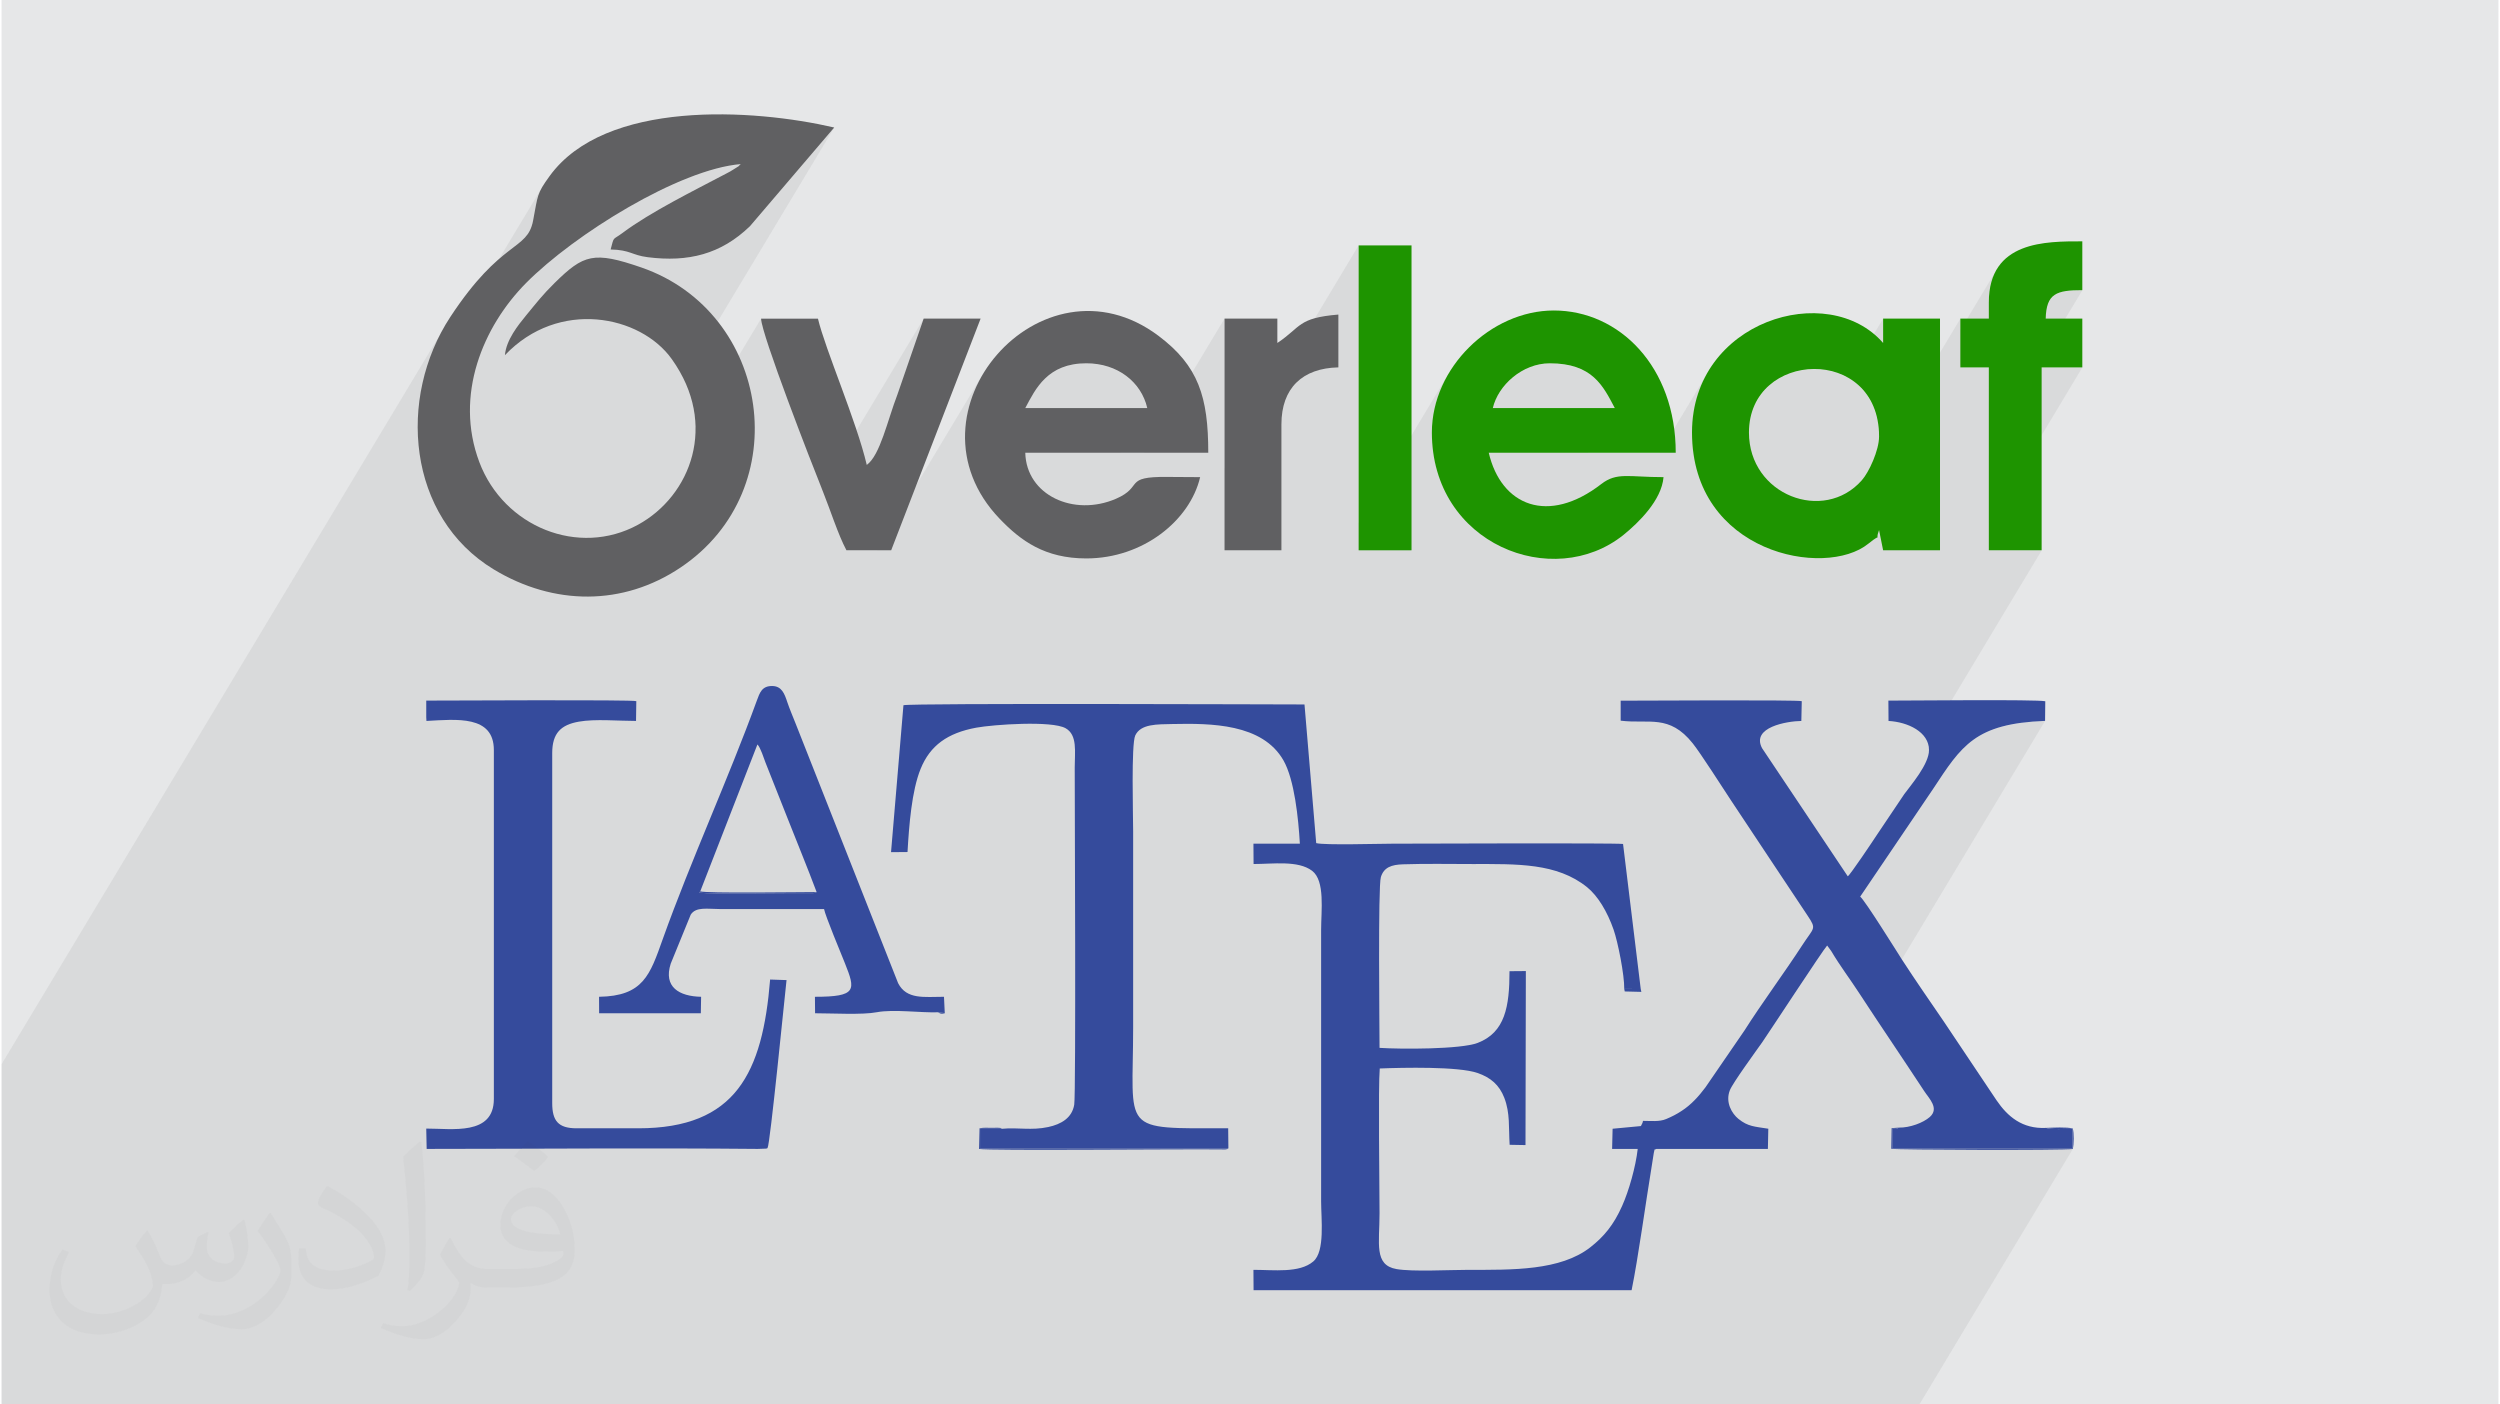 <?xml version="1.0" encoding="UTF-8"?>
<!DOCTYPE svg PUBLIC "-//W3C//DTD SVG 1.0//EN" "http://www.w3.org/TR/2001/REC-SVG-20010904/DTD/svg10.dtd">
<!-- Creator: CorelDRAW 2017 -->
<svg xmlns="http://www.w3.org/2000/svg" xml:space="preserve" width="356px" height="200px" version="1.0" shape-rendering="geometricPrecision" text-rendering="geometricPrecision" image-rendering="optimizeQuality" fill-rule="evenodd" clip-rule="evenodd"
viewBox="0 0 35600 20025"
 xmlns:xlink="http://www.w3.org/1999/xlink">
 <g id="Layer_x0020_1">
  <g id="_1925745974960">
   <path fill="#E6E7E8" d="M0 0l35600 0 0 20025 -35600 0 0 -20025z"/>
   <path fill="#373435" fill-opacity="0.078" d="M20615 5355l-1266 2106 0 -3962 -1912 3184 0 -2140 -1150 1912 -335 0 383 -637 -44 -134 -65 -122 -86 -109 -104 -93 -121 -76 -136 -56 -151 -36 -162 -12 -189 16 -158 45 -130 67 -108 86 -89 100 -75 107 -808 1345 -66 -146 -51 -155 -34 -157 -18 -156 -3 -156 13 -154 26 -152 40 -148 53 -145 65 -139 76 -134 -1527 2542 -437 0 -45 -91 -43 -98 -42 -103 -41 -106 0 -1 589 -981 56 -118 52 -134 50 -145 50 -151 50 -152 53 -147 372 -1076 -1454 2421 -17 -43 -50 -126 -58 -149 -66 -168 -70 -183 -74 -194 -75 -199 -76 -202 -73 -199 -69 -192 -64 -181 -56 -166 -48 -145 -36 -122 -23 -93 -9 -59 -936 1557 -2 -103 -24 -173 -44 -176 -66 -176 -36 -73 2151 -3581 -1201 1407 -78 72 -80 65 -81 59 -82 52 -84 47 -85 40 -88 35 -89 29 -91 23 -94 18 -83 11 803 -1336 0 0 -171 23 -184 42 -194 59 -202 74 -208 88 -213 99 -214 110 -214 119 -212 127 -208 132 -201 136 -193 138 -182 140 -170 138 -155 137 -138 132 -113 121 -107 129 -101 136 -94 142 -85 149 -1025 1704 -18 -193 -1 -253 2 -28 1596 -2656 25 -63 19 -75 23 -122 17 -95 16 -77 18 -65 24 -59 32 -61 -1717 2857 11 -61 66 -248 89 -242 111 -233 -6268 10432 0 4852 27343 0 2188 -3643 -11 1 6 -10 0 -279 -34 1 -46 1 -55 1 -58 1 -57 -1 -53 -3 -44 -5 -30 -8 -176 292 -1739 0 297 -493 17 -48 -2 -48 -15 -48 -26 -47 -31 -45 -31 -43 -28 -41 -59 -88 -57 -88 -58 -87 -57 -86 -58 -87 -57 -86 -58 -87 -59 -88 -59 -88 -58 -87 -58 -87 -58 -87 -57 -86 -10 -16 2484 -4134 -178 10 -161 17 -144 24 -130 30 -118 36 -105 44 -96 50 -88 57 -81 64 -75 70 -71 77 -69 85 -68 91 -69 98 -70 106 -74 112 -1039 1535 -442 736 -29 -39 -19 24 -33 47 -47 68 -57 84 -66 98 -72 108 -77 116 -80 119 -79 121 -79 118 -74 112 -68 104 -61 91 -51 76 -38 58 -25 36 -43 61 -61 85 -70 99 -75 105 -72 105 -64 96 -49 78 -535 891 -5 0 3209 -5343 55 -88 46 -90 31 -86 11 -80 -13 -92 -16 -33 1635 -2723 -753 0 0 -389 1333 -2219 -580 0 -753 1254 0 -136 1333 -2219 -127 3 -108 10 -89 21 -71 34 -55 52 -883 1470 0 -489 -406 0 0 -20 406 -675 0 -232 9 -155 27 -135 42 -117 57 -100 -541 901 0 -162 -2050 3412 -10 0 736 -1226 41 -77 39 -86 34 -89 26 -89 18 -86 7 -79 -21 -229 -59 -198 -92 -166 -118 -135 -11 -8 359 -597 0 -347 -506 840 -139 -65 -168 -44 -173 -13 -173 15 -167 44 -157 73 -140 100 -119 128 -812 1352 -88 -224 -61 -276 -22 -307 22 -287 63 -263 99 -237 -646 1076 -1022 0 383 -637 -63 -119 -67 -115 -77 -108 -91 -96 -113 -82 -138 -63 -171 -40 -207 -15 -145 14 -137 40 -127 63 -116 81 -100 96 -83 108 -816 1357 -81 -219 -57 -266 -19 -288 9 -171 28 -168 46 -163 62 -158 77 -151z"/>
   <g>
    <path fill="#606062" d="M10539 2340l0 0zm0 0c-62,54 19,-1 -100,74 -56,35 -37,24 -111,63 -454,240 -1073,544 -1474,844 -147,110 -117,38 -170,236 282,6 300,81 528,110 580,74 1045,-42 1459,-442l1201 -1407c-1158,-269 -3267,-401 -4059,694 -185,255 -165,270 -235,635 -83,434 -448,261 -1179,1371 -760,1156 -616,2855 621,3602 855,516 1841,523 2662,-29 1663,-1117 1280,-3640 -559,-4277 -681,-235 -823,-187 -1237,220 -179,177 -249,272 -407,463 -116,142 -284,351 -302,567 765,-806 1933,-570 2379,56 665,931 271,1950 -482,2362 -845,462 -1913,32 -2262,-893 -359,-954 51,-1932 668,-2555 688,-693 2182,-1621 3059,-1694z"/>
    <path fill="#1E9400" d="M24914 6166c0,-1178 1855,-1255 1855,57 0,198 -144,510 -246,625 -542,615 -1609,212 -1609,-682zm-812 0c0,1725 1901,2085 2514,1586 226,-184 80,6 153,-195l58 289 811 0 0 -3303 -811 0 0 347c-784,-901 -2725,-318 -2725,1276z"/>
    <path fill="#606062" d="M15466 5180c448,0 783,267 869,638l-1739 0c148,-279 321,-638 870,-638zm0 2782c811,0 1479,-543 1623,-1159 -156,0 -311,-1 -467,-3 -636,-7 -332,137 -732,311 -603,261 -1280,-50 -1294,-656l2609 0c0,-797 -140,-1239 -710,-1667 -1665,-1250 -3719,1096 -2262,2611 300,312 642,563 1233,563z"/>
    <path fill="#1E9400" d="M22074 5180c608,0 759,320 927,638l-1739 0c75,-323 420,-638 812,-638zm-1681 986c0,1596 1732,2267 2734,1459 212,-172 542,-492 569,-822 -497,0 -664,-74 -887,98 -757,586 -1428,312 -1605,-446l2666 0c0,-1229 -807,-2028 -1738,-2028 -901,0 -1739,819 -1739,1739z"/>
    <path fill="#606062" d="M12046 7846l638 0 1275 -3303 -812 0 -372 1076c-146,380 -248,870 -439,1010 -145,-621 -594,-1652 -696,-2086l-811 0c5,224 709,2036 886,2476 110,274 208,594 331,827z"/>
    <path fill="#1E9400" d="M28334 4311l0 232 -406 0 0 695 406 0 0 2608 753 0 0 -2608 580 0 0 -695 -522 0c8,-359 156,-406 522,-406l0 -696c-518,0 -1333,-8 -1333,870z"/>
    <path fill="#606062" d="M18190 4890l0 -347 -753 0 0 3303 811 0 0 -1796c0,-518 301,-801 812,-812l0 -753c-582,48 -526,175 -870,405z"/>
    <path fill="#1E9400" d="M19349 7846l754 0 0 -4347 -754 0 0 4347z"/>
    <path fill="#354B9C" d="M23136 14100l235 1 -252 -2068c-142,-16 -2997,-4 -3283,-4 -186,0 -974,24 -1092,-8l-167 -1977c-251,0 -5622,-21 -5718,11l-177 2095 235 -2c22,-377 59,-872 187,-1186 135,-333 383,-511 793,-587 247,-45 1077,-103 1274,8 172,97 130,336 130,560 0,429 19,4648 -7,4807 -31,189 -185,279 -371,319 -240,52 -433,3 -659,25l-313 0 0 279 3541 0 -3 -286c-1561,0 -1355,68 -1355,-1445 0,-930 0,-1859 0,-2789 0,-221 -29,-1241 30,-1367 78,-167 314,-158 531,-163 546,-11 1283,-8 1583,520 156,275 212,824 233,1186l-662 0 2 290c275,0 635,-55 835,97 187,143 128,567 128,846l0 3860c0,262 58,718 -111,863 -198,170 -565,120 -854,120l2 290 5390 0c94,-461 199,-1236 286,-1764l30 -191c22,-83 -5,-34 36,-59l1591 0 6 -288c-191,-31 -288,-28 -427,-141 -90,-73 -190,-234 -121,-408 40,-102 372,-557 461,-683 89,-128 869,-1320 926,-1380l57 77c132,222 265,394 404,608 152,235 305,461 462,697 157,236 307,459 463,697 67,103 217,243 76,367 -92,81 -283,153 -439,150 -36,25 -43,17 -95,17l0 279 2569 0 0 -279c-69,0 -319,14 -377,-13 -338,17 -547,-162 -704,-392l-753 -1125c-202,-296 -402,-582 -598,-885 -78,-122 -532,-851 -594,-895l1039 -1535c407,-618 599,-933 1597,-971l3 -280c-125,-28 -1945,-9 -2237,-9l2 290c275,15 577,156 577,415 1,202 -264,507 -353,629l-395 588c-49,75 -373,560 -410,583l-1222 -1827c-159,-300 357,-385 560,-388l6 -282c-54,-21 -2321,-7 -2582,-7l0 285c404,50 691,-98 1028,324 114,143 423,628 548,817 365,548 726,1095 1090,1640 132,198 89,163 -78,422 -255,393 -574,822 -824,1216l-556 810c-95,127 -204,248 -339,335 -68,45 -139,82 -221,116 -97,41 -215,26 -330,26 -7,24 1,9 -8,31l-16 32c-1,3 -4,7 -6,11l-403 38 -7 288 365 0c-28,253 -127,601 -222,812 -121,273 -260,438 -452,589 -429,337 -1112,323 -1747,323 -258,0 -791,29 -1018,-11 -324,-57 -242,-364 -242,-796 0,-382 -20,-1809 3,-2064 328,-13 1121,-31 1394,64 190,65 311,173 381,352 86,221 61,427 77,672l226 4 5 -2481 -233 2c0,505 -63,872 -453,1022 -241,93 -1100,91 -1400,71 0,-246 -23,-2303 19,-2435 43,-140 153,-177 316,-182 324,-11 659,-4 984,-4 645,0 1209,-17 1640,330 155,126 288,348 378,605 62,178 155,647 152,846z"/>
    <path fill="#354B9C" d="M6055 10224l3 55c430,-23 961,-84 961,415l0 4975c0,526 -598,421 -964,422l6 290c1552,-1 3170,-15 4720,0l113 -4c50,-12 -2,14 28,-12 35,-47 242,-2137 270,-2391l-234 -8c-108,1329 -487,2121 -1879,2121l-881 0c-261,0 -347,-107 -347,-359l0 -4990c0,-285 124,-404 381,-449 229,-41 567,-10 814,-10l4 -282c-46,-23 -2705,-8 -2995,-8l0 235z"/>
    <path fill="#354B9C" d="M9962 12708l815 -2094c45,46 92,199 116,261l312 788c138,352 283,700 416,1056 -3,2 -7,5 -10,6l-36 9c-11,1 -47,0 -60,0 -359,-4 -1387,17 -1568,-6l15 -20zm3391 1725l84 10 0 -231c-282,0 -532,43 -654,-194l-1462 -3703c-39,-99 -84,-203 -119,-307 -39,-118 -79,-225 -213,-227 -148,-2 -179,95 -222,212 -401,1103 -936,2267 -1340,3397 -182,511 -277,812 -908,822l1 235 1450 0 4 -235c-312,-6 -541,-139 -433,-473l285 -698c74,-116 241,-80 412,-80l1489 0c18,97 245,642 298,774 152,381 172,477 -428,477l2 235c235,0 678,25 881,-15 237,-45 629,10 873,1z"/>
    <path fill="#354B9C" d="M17492 16373l-3541 0 0 -279 313 0c-35,-17 -12,-12 -62,-15 -26,-1 -63,1 -90,1 -57,0 -114,-5 -168,7l-7 294c137,28 2891,0 3448,7 12,0 52,2 60,1 39,-4 28,-5 47,-16z"/>
    <path fill="#354B9C" d="M29149 16081c58,27 308,13 377,13l0 279 -2569 0 0 -279c52,0 59,8 95,-17l-104 8 -5 294c59,16 2457,24 2588,3 17,-64 19,-230 0,-292 -81,-24 -288,-12 -382,-9z"/>
    <path fill="#354B9C" d="M11621 12719c-199,0 -1600,20 -1659,-11l-15 20c181,23 1209,2 1568,6 13,0 49,1 60,0l36 -9c3,-1 7,-4 10,-6z"/>
    <path fill="#354B9C" d="M23371 14101l-235 -1 7 36 237 6 -9 -41z"/>
    <path fill="#354B9C" d="M13353 14433c38,25 46,24 95,14l-11 -235 0 231 -84 -10z"/>
   </g>
   <path fill="#373435" fill-opacity="0.031" d="M2082 17547c68,104 112,203 155,312 32,64 49,183 199,183 44,0 107,-14 163,-45 63,-33 111,-83 136,-159l60 -202 146 -72 10 10c-20,77 -25,149 -25,206 0,170 146,234 262,234 68,0 129,-34 129,-95 0,-81 -34,-217 -78,-339 68,-68 136,-136 214,-191l12 6c34,144 53,287 53,381 0,93 -41,196 -75,264 -70,132 -194,238 -344,238 -114,0 -241,-58 -328,-163l-5 0c-82,101 -209,193 -412,193l-63 0c-10,134 -39,229 -83,314 -121,237 -480,404 -818,404 -470,0 -706,-272 -706,-633 0,-223 73,-431 185,-578l92 38c-70,134 -117,262 -117,385 0,338 275,499 592,499 294,0 658,-187 724,-404 -25,-237 -114,-348 -250,-565 41,-72 94,-144 160,-221l12 0zm5421 -1274c99,62 196,136 291,221 -53,74 -119,142 -201,202 -95,-77 -190,-143 -287,-213 66,-74 131,-146 197,-210zm51 926c-160,0 -291,105 -291,183 0,168 320,219 703,217 -48,-196 -216,-400 -412,-400zm-359 895c208,0 390,-6 529,-41 155,-39 286,-118 286,-171 0,-15 0,-31 -5,-46 -87,8 -187,8 -274,8 -282,0 -498,-64 -583,-222 -21,-44 -36,-93 -36,-149 0,-152 66,-303 182,-406 97,-85 204,-138 313,-138 197,0 354,158 464,408 60,136 101,293 101,491 0,132 -36,243 -118,326 -153,148 -435,204 -867,204l-196 0 0 0 -51 0c-107,0 -184,-19 -245,-66l-10 0c3,25 5,50 5,72 0,97 -32,221 -97,320 -192,287 -400,410 -580,410 -182,0 -405,-70 -606,-161l36 -70c65,27 155,46 279,46 325,0 752,-314 805,-619 -12,-25 -34,-58 -65,-93 -95,-113 -155,-208 -211,-307 48,-95 92,-171 133,-239l17 -2c139,282 265,445 546,445l44 0 0 0 204 0zm-1408 299c24,-130 26,-276 26,-413l0 -202c0,-377 -48,-926 -87,-1282 68,-75 163,-161 238,-219l22 6c51,450 63,972 63,1452 0,126 -5,250 -17,340 -7,114 -73,201 -214,332l-31 -14zm-1449 -596c7,177 94,318 398,318 189,0 349,-50 526,-135 32,-14 49,-33 49,-49 0,-111 -85,-258 -228,-392 -139,-126 -323,-237 -495,-311 -59,-25 -78,-52 -78,-77 0,-51 68,-158 124,-235l19 -2c197,103 417,256 580,427 148,157 240,316 240,489 0,128 -39,250 -102,361 -216,109 -446,192 -674,192 -277,0 -466,-130 -466,-436 0,-33 0,-84 12,-150l95 0zm-501 -503l172 278c63,103 122,215 122,392l0 227c0,183 -117,379 -306,573 -148,132 -279,188 -400,188 -180,0 -386,-56 -624,-159l27 -70c75,21 162,37 269,37 342,-2 692,-252 852,-557 19,-35 26,-68 26,-90 0,-36 -19,-75 -34,-110 -87,-165 -184,-315 -291,-453 56,-89 112,-174 173,-258l14 2z"/>
  </g>
 </g>
</svg>
